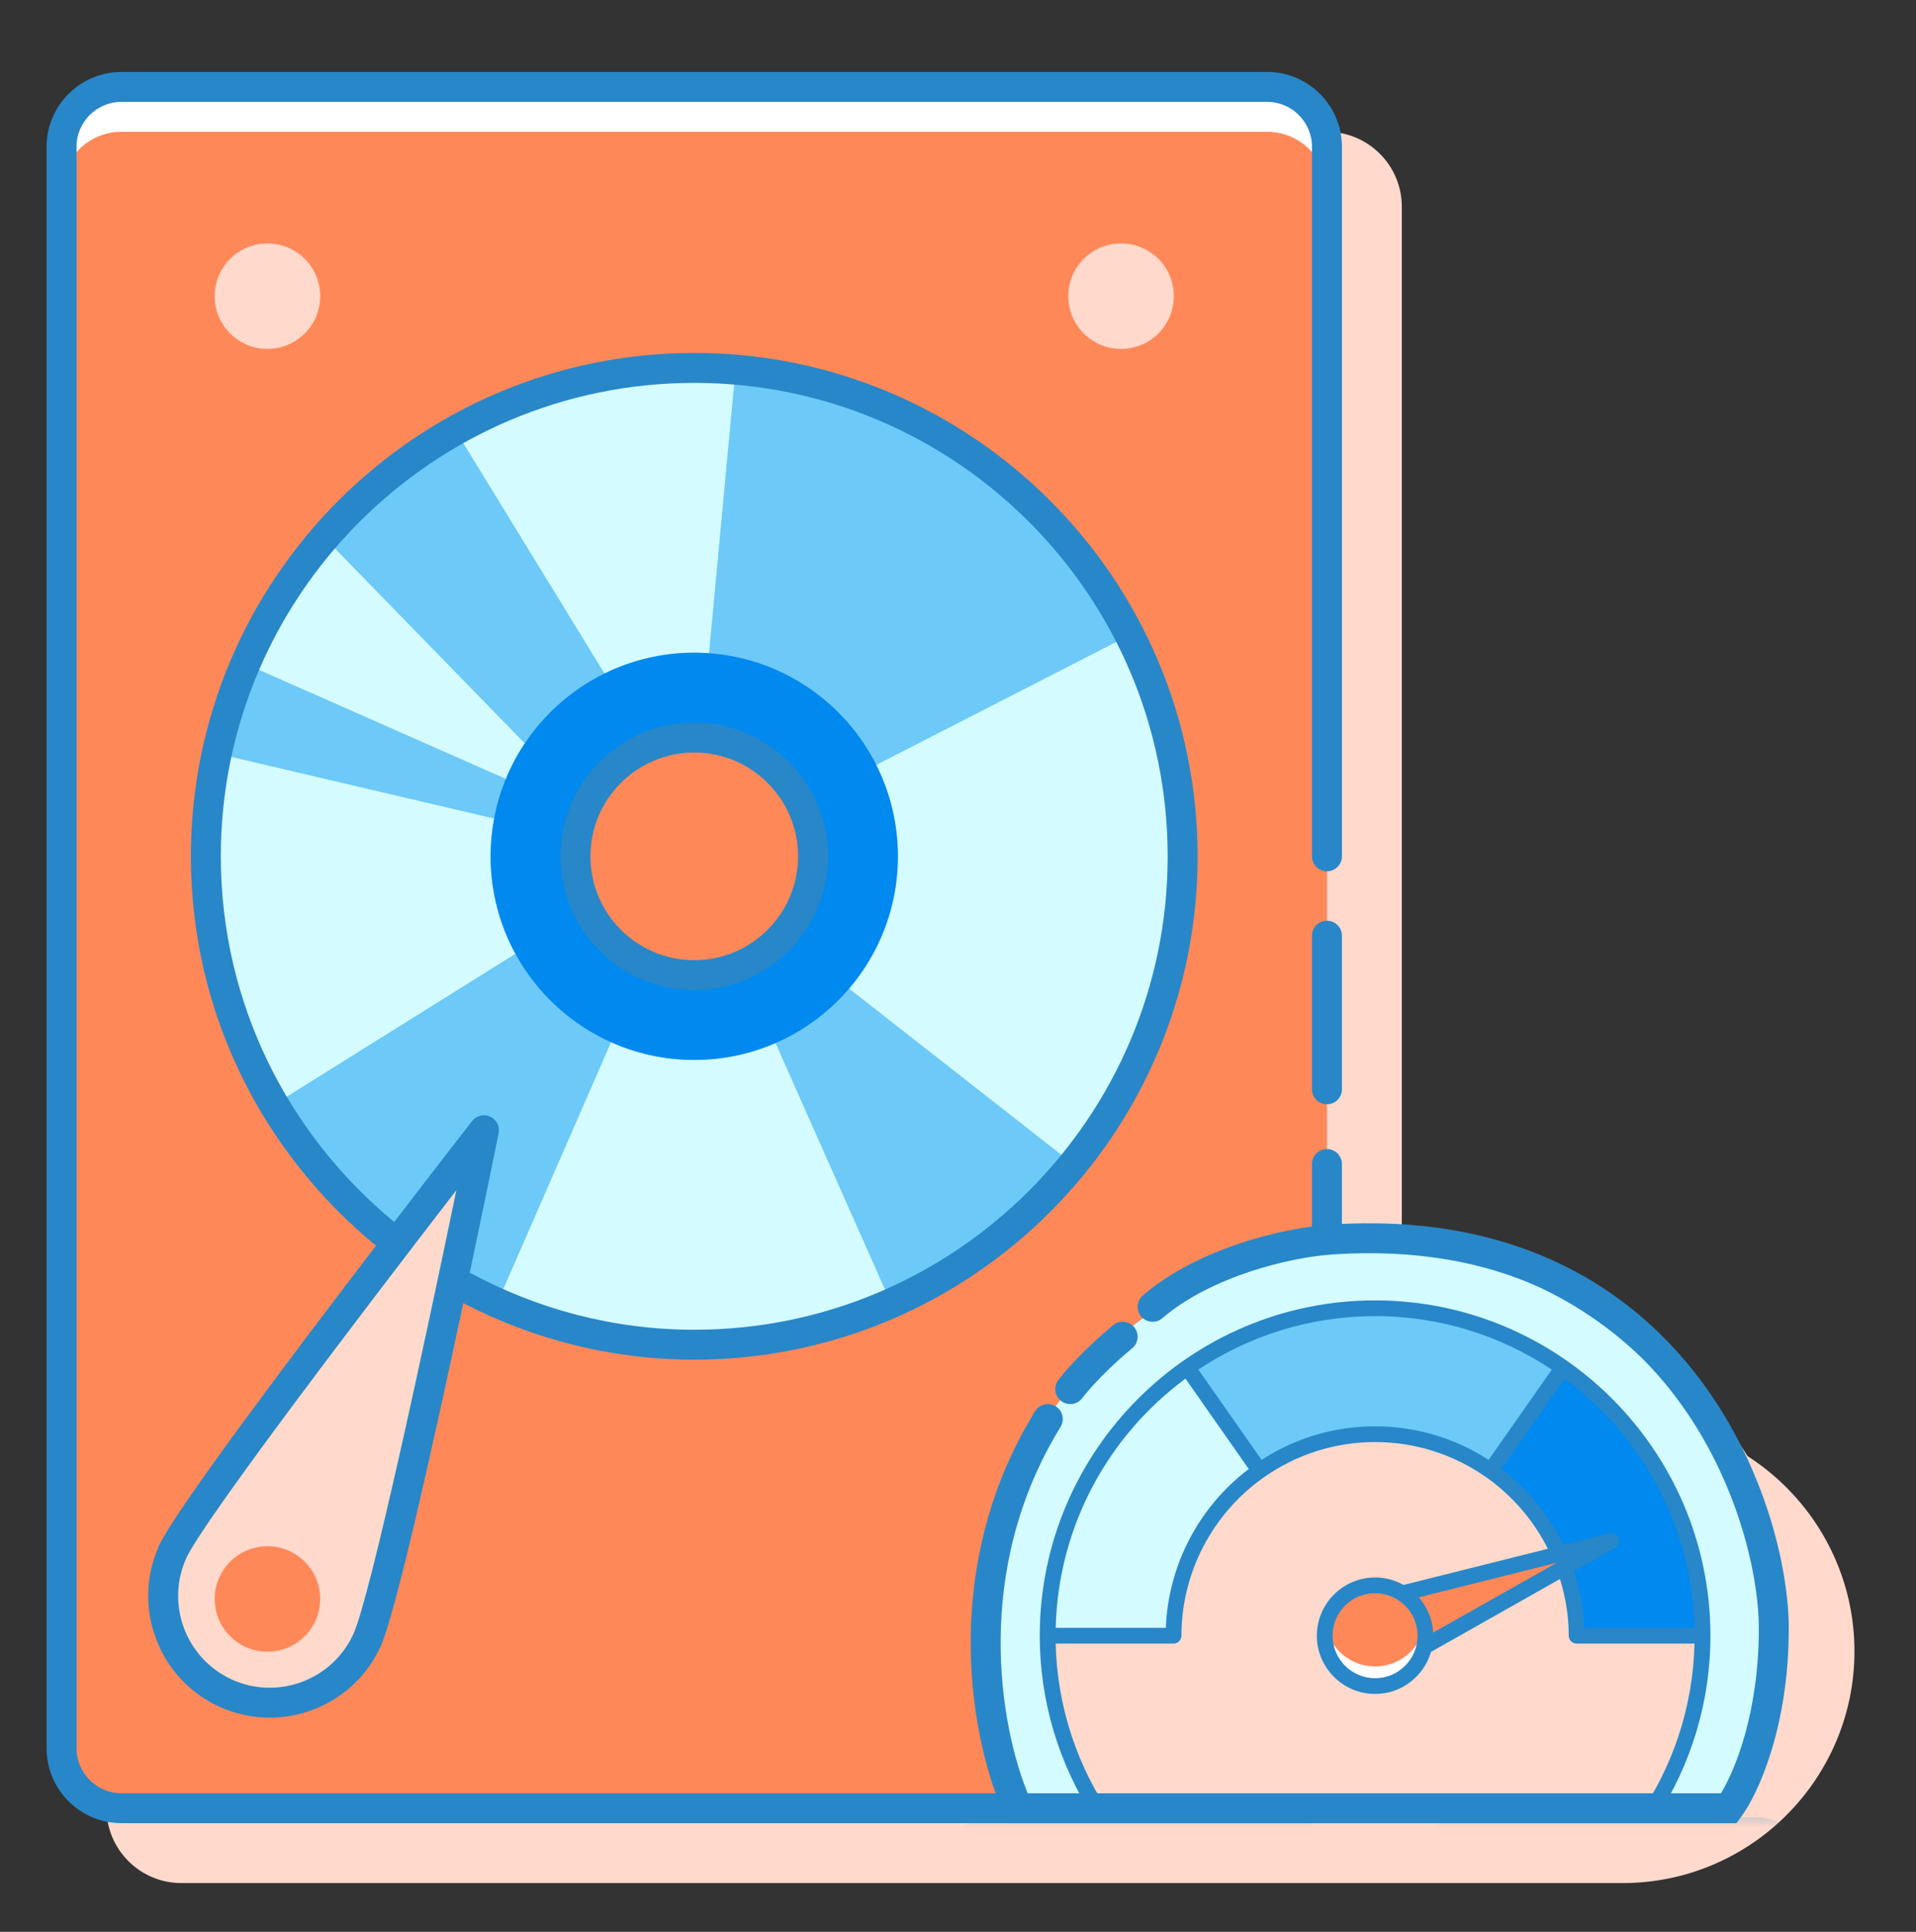 <svg width="120" height="121" viewBox="0 0 120 121" fill="none" xmlns="http://www.w3.org/2000/svg">
    <rect x="0" y="0" width="120" height="121" fill="#333333" stroke="none"/>
    <path d="M101.628 88.911H87.796V12.943C87.796 10.359 85.693 8.256 83.109 8.256H11.356C8.771 8.256 6.668 10.359 6.668 12.943V113.256C6.668 115.841 8.771 117.943 11.356 117.943H101.629C109.633 117.943 116.145 111.431 116.145 103.427C116.144 95.424 109.632 88.911 101.628 88.911Z" fill="#FFDACC"/>
    <path d="M79.359 113.256H7.606C5.535 113.256 3.856 111.577 3.856 109.506V9.193C3.856 7.122 5.535 5.443 7.606 5.443H79.359C81.429 5.443 83.109 7.122 83.109 9.193V109.506C83.109 111.577 81.429 113.256 79.359 113.256Z" fill="#FF8859"/>
    <path d="M79.359 5.443H7.606C5.535 5.443 3.856 7.122 3.856 9.193V12.006C3.856 9.935 5.535 8.256 7.606 8.256H79.359C81.429 8.256 83.109 9.935 83.109 12.006V9.193C83.109 7.122 81.429 5.443 79.359 5.443Z" fill="white"/>
    <path d="M43.481 23.045C26.588 23.045 12.893 36.74 12.893 53.635C12.893 70.529 26.588 84.223 43.481 84.223C60.375 84.223 74.07 70.528 74.07 53.635C74.071 36.74 60.375 23.045 43.481 23.045ZM43.481 61.075C39.372 61.075 36.04 57.744 36.04 53.634C36.04 49.524 39.371 46.193 43.481 46.193C47.59 46.193 50.922 49.524 50.922 53.634C50.922 57.744 47.591 61.075 43.481 61.075Z" fill="#6DC9F7"/>
    <path d="M70.751 39.779L54.87 47.916C55.736 49.637 56.235 51.576 56.235 53.635C56.235 56.798 55.077 59.685 53.171 61.914L67.225 72.916C71.503 67.654 74.071 60.945 74.071 53.635C74.071 48.646 72.868 43.941 70.751 39.779Z" fill="#D4FBFF"/>
    <path d="M30.727 53.634C30.727 52.826 30.811 52.038 30.954 51.272L13.576 47.195C13.131 49.272 12.892 51.424 12.892 53.634C12.892 59.317 14.447 64.636 17.147 69.195L32.283 59.74C31.293 57.926 30.727 55.846 30.727 53.634Z" fill="#D4FBFF"/>
    <path d="M43.481 66.386C41.625 66.386 39.866 65.98 38.275 65.268L31.137 81.62C34.913 83.288 39.087 84.222 43.481 84.222C47.868 84.222 52.035 83.292 55.807 81.629L48.569 65.325C47.01 66.004 45.292 66.386 43.481 66.386Z" fill="#D4FBFF"/>
    <path d="M32.87 46.563L20.315 33.672C18.287 36.024 16.607 38.684 15.364 41.578L31.687 48.787C32.01 48.003 32.406 47.259 32.87 46.563Z" fill="#D4FBFF"/>
    <path d="M43.481 40.88C43.794 40.88 44.098 40.904 44.405 40.927L46.064 23.161C45.212 23.09 44.352 23.045 43.481 23.045C38.048 23.045 32.949 24.468 28.525 26.952L37.866 42.196C39.563 41.362 41.464 40.88 43.481 40.88Z" fill="#D4FBFF"/>
    <path d="M43.481 40.881C36.438 40.881 30.727 46.591 30.727 53.635C30.727 60.678 36.438 66.388 43.481 66.388C50.525 66.388 56.235 60.679 56.235 53.635C56.235 46.59 50.526 40.881 43.481 40.881ZM43.481 61.076C39.372 61.076 36.04 57.745 36.04 53.635C36.04 49.525 39.371 46.194 43.481 46.194C47.59 46.194 50.922 49.525 50.922 53.635C50.922 57.745 47.591 61.076 43.481 61.076Z" fill="#0089EF"/>
    <path d="M16.751 21.854C18.576 21.854 20.055 20.375 20.055 18.55C20.055 16.725 18.576 15.246 16.751 15.246C14.927 15.246 13.447 16.725 13.447 18.55C13.447 20.375 14.927 21.854 16.751 21.854Z" fill="#FFDACC"/>
    <path d="M70.212 21.854C72.037 21.854 73.516 20.375 73.516 18.55C73.516 16.725 72.037 15.246 70.212 15.246C68.388 15.246 66.908 16.725 66.908 18.55C66.908 20.375 68.388 21.854 70.212 21.854Z" fill="#FFDACC"/>
    <path d="M70.212 103.451C72.037 103.451 73.516 101.972 73.516 100.147C73.516 98.323 72.037 96.844 70.212 96.844C68.388 96.844 66.908 98.323 66.908 100.147C66.908 101.972 68.388 103.451 70.212 103.451Z" fill="#FFDACC"/>
    <path d="M30.31 70.787C30.31 70.787 24.517 99.399 22.975 102.753C21.434 106.107 17.466 107.576 14.111 106.035C10.757 104.494 9.288 100.526 10.829 97.171C12.371 93.817 30.31 70.787 30.31 70.787Z" fill="#FFDACC"/>
    <path d="M16.751 103.453C18.576 103.453 20.055 101.974 20.055 100.149C20.055 98.325 18.576 96.846 16.751 96.846C14.927 96.846 13.447 98.325 13.447 100.149C13.447 101.974 14.927 103.453 16.751 103.453Z" fill="#FF8859"/>
    <path d="M83.107 57.668C82.59 57.668 82.17 58.087 82.17 58.605V68.229C82.17 68.747 82.59 69.166 83.107 69.166C83.625 69.166 84.045 68.747 84.045 68.229V58.605C84.045 58.087 83.626 57.668 83.107 57.668Z" fill="#2887C8"/>
    <path d="M43.481 62.013C48.101 62.013 51.86 58.254 51.86 53.634C51.86 49.014 48.101 45.256 43.481 45.256C38.861 45.256 35.103 49.014 35.103 53.634C35.103 58.254 38.862 62.013 43.481 62.013ZM43.481 47.132C47.067 47.132 49.985 50.048 49.985 53.635C49.985 57.222 47.067 60.139 43.481 60.139C39.895 60.139 36.978 57.222 36.978 53.635C36.978 50.048 39.896 47.132 43.481 47.132Z" fill="#2887C8"/>
    <path d="M13.72 106.889C14.748 107.361 15.827 107.584 16.89 107.584C19.777 107.584 22.545 105.936 23.827 103.147C24.776 101.081 27.198 90.177 29.017 81.619C33.353 83.871 38.266 85.162 43.481 85.162C60.865 85.162 75.007 71.019 75.007 53.635C75.007 36.251 60.865 22.107 43.481 22.107C26.097 22.107 11.955 36.251 11.955 53.635C11.955 63.459 16.484 72.233 23.55 78.019C18.157 85.068 10.964 94.635 9.978 96.78C8.223 100.6 9.902 105.133 13.72 106.889ZM13.83 53.635C13.83 37.285 27.131 23.982 43.481 23.982C59.831 23.982 73.132 37.284 73.132 53.635C73.132 69.986 59.831 83.287 43.481 83.287C38.392 83.287 33.609 81.979 29.421 79.71C30.41 75.016 31.146 71.384 31.229 70.975C31.315 70.549 31.097 70.12 30.701 69.939C30.306 69.754 29.838 69.871 29.57 70.214C29.33 70.522 27.328 73.094 24.689 76.533C18.07 71.089 13.83 62.854 13.83 53.635ZM11.681 97.565C12.74 95.261 22.679 82.194 28.583 74.547C26.626 84.008 23.182 100.061 22.124 102.363C20.8 105.241 17.382 106.505 14.503 105.186C11.624 103.862 10.358 100.443 11.681 97.565Z" fill="#2887C8"/>
    <path d="M84.045 72.906V85.161V110.193C84.045 112.402 82.254 114.193 80.045 114.193H7.606C5.021 114.193 2.918 112.091 2.918 109.506V9.193C2.918 6.609 5.021 4.506 7.606 4.506H79.359C81.943 4.506 84.046 6.609 84.046 9.193V53.634C84.046 54.152 83.626 54.571 83.109 54.571C82.591 54.571 82.171 54.152 82.171 53.634V9.193C82.171 7.643 80.909 6.381 79.359 6.381H7.606C6.055 6.381 4.793 7.643 4.793 9.193V109.505C4.793 111.056 6.055 112.317 7.606 112.317H79.171C80.828 112.317 82.171 110.974 82.171 109.317L82.17 85.161V72.906C82.17 72.387 82.59 71.968 83.108 71.968C83.625 71.968 84.045 72.387 84.045 72.906Z" fill="#2887C8"/>
    <mask id="mask0_14683_42123" style="mask-type:alpha" maskUnits="userSpaceOnUse" x="56" y="73" width="59" height="41">
        <rect x="56.25" y="73.881" width="58.125" height="39.407" fill="#C4C4C4"/>
    </mask>
    <g mask="url(#mask0_14683_42123)">
        <path d="M111.975 115.801H110.478C112.223 112.382 113.214 108.516 113.214 104.421C113.214 90.568 101.944 79.299 88.093 79.299C74.24 79.299 62.971 90.568 62.971 104.421C62.971 108.516 63.962 112.382 65.707 115.801H64.21C62.265 115.801 60.682 117.384 60.682 119.329V129.893C60.682 131.838 62.265 133.421 64.21 133.421H69.429V137.507C69.429 137.7 69.543 137.876 69.72 137.956C69.785 137.985 69.853 137.999 69.922 137.999C70.04 137.999 70.156 137.957 70.248 137.876L75.291 133.421H82.42C84.365 133.421 85.947 131.838 85.947 129.893V129.444C86.655 129.505 87.369 129.542 88.092 129.542C88.815 129.542 89.529 129.505 90.237 129.444V129.893C90.237 131.838 91.819 133.421 93.764 133.421H100.893L105.936 137.876C106.028 137.957 106.144 137.999 106.262 137.999C106.331 137.999 106.399 137.985 106.464 137.956C106.641 137.876 106.755 137.7 106.755 137.507V133.421H111.974C113.919 133.421 115.502 131.838 115.502 129.893V119.329C115.503 117.384 113.921 115.801 111.975 115.801Z" fill="#FFDACC"/>
        <path d="M86.122 127.079C99.725 127.079 110.752 116.052 110.752 102.45C110.752 88.847 99.725 77.82 86.122 77.82C72.52 77.82 61.493 88.847 61.493 102.45C61.493 116.052 72.52 127.079 86.122 127.079Z" fill="#D4FBFF"/>
        <path d="M86.122 122.958C97.449 122.958 106.632 113.776 106.632 102.449C106.632 91.122 97.449 81.939 86.122 81.939C74.795 81.939 65.613 91.122 65.613 102.449C65.613 113.776 74.795 122.958 86.122 122.958Z" fill="#FFDACC"/>
        <path d="M98.743 102.449H106.632C106.632 95.5 103.172 89.362 97.884 85.652L93.357 92.117C96.611 94.4 98.743 98.173 98.743 102.449Z" fill="#0089EF"/>
        <path d="M86.123 89.828C88.817 89.828 91.308 90.678 93.357 92.116L97.884 85.652C94.554 83.315 90.5 81.939 86.123 81.939C81.745 81.939 77.691 83.315 74.361 85.652L78.888 92.116C80.938 90.678 83.429 89.828 86.123 89.828Z" fill="#6DC9F7"/>
        <path d="M78.888 92.117L74.361 85.652C69.073 89.362 65.613 95.5 65.613 102.449H73.501C73.501 98.173 75.634 94.4 78.888 92.117Z" fill="#D4FBFF"/>
        <path d="M100.9 96.522L87.828 99.797C88.699 100.358 89.278 101.335 89.278 102.449C89.278 102.687 89.249 102.917 89.2 103.14L100.9 96.522Z" fill="#FF8859"/>
        <path d="M86.122 105.606C87.865 105.606 89.278 104.193 89.278 102.45C89.278 100.708 87.865 99.295 86.122 99.295C84.38 99.295 82.967 100.708 82.967 102.45C82.967 104.193 84.38 105.606 86.122 105.606Z" fill="#FF8859"/>
        <path d="M86.122 104.374C84.59 104.374 83.315 103.282 83.028 101.834C82.989 102.033 82.967 102.238 82.967 102.449C82.967 104.192 84.379 105.605 86.122 105.605C87.865 105.605 89.278 104.192 89.278 102.449C89.278 102.238 89.256 102.033 89.217 101.834C88.93 103.282 87.654 104.374 86.122 104.374Z" fill="white"/>
        <path d="M66.917 87.522C67.061 87.522 67.204 87.459 67.301 87.338C68.351 86.032 69.54 84.833 70.834 83.772C71.045 83.6 71.076 83.289 70.903 83.079C70.731 82.869 70.421 82.837 70.21 83.01C68.864 84.114 67.627 85.362 66.534 86.721C66.363 86.933 66.397 87.243 66.609 87.413C66.699 87.487 66.808 87.522 66.917 87.522Z" fill="#2887C8"/>
        <path d="M110.005 113.831H108.501C110.248 110.411 111.245 106.547 111.245 102.45C111.245 88.597 99.975 77.328 86.123 77.328C81.146 77.328 76.335 78.781 72.21 81.529C71.984 81.68 71.922 81.986 72.073 82.213C72.224 82.438 72.529 82.5 72.757 82.349C76.719 79.709 81.341 78.313 86.123 78.313C99.432 78.313 110.26 89.141 110.26 102.45C110.26 106.566 109.21 110.436 107.385 113.831H103.76C105.886 110.549 107.125 106.643 107.125 102.45C107.125 90.87 97.704 81.448 86.123 81.448C74.543 81.448 65.121 90.87 65.121 102.45C65.121 106.642 66.36 110.549 68.486 113.831H64.861C63.036 110.436 61.986 106.566 61.986 102.45C61.986 97.699 63.365 93.102 65.974 89.156C66.124 88.93 66.061 88.624 65.835 88.474C65.608 88.324 65.302 88.386 65.152 88.613C62.436 92.72 61.001 97.505 61.001 102.45C61.001 106.546 61.997 110.411 63.744 113.831H62.24C60.296 113.831 58.713 115.413 58.713 117.358V127.922C58.713 129.867 60.296 131.45 62.24 131.45H67.46V135.536C67.46 135.729 67.573 135.905 67.75 135.985C67.815 136.015 67.884 136.028 67.953 136.028C68.07 136.028 68.187 135.986 68.279 135.905L73.322 131.45H80.451C82.395 131.45 83.978 129.867 83.978 127.922V127.472C84.686 127.532 85.4 127.572 86.123 127.572C86.846 127.572 87.56 127.532 88.267 127.472V127.922C88.267 129.867 89.85 131.45 91.795 131.45H98.924L103.967 135.905C104.059 135.987 104.175 136.028 104.293 136.028C104.362 136.028 104.43 136.014 104.495 135.985C104.672 135.905 104.785 135.729 104.785 135.536V131.45H110.005C111.95 131.45 113.533 129.867 113.533 127.922V117.358C113.533 115.413 111.95 113.831 110.005 113.831ZM106.127 101.957H99.228C99.181 100.735 98.951 99.543 98.577 98.403L101.143 96.951C101.357 96.83 101.449 96.569 101.358 96.339C101.266 96.111 101.021 95.986 100.781 96.044L97.918 96.762C97.026 94.916 95.707 93.281 94.034 92.011L97.999 86.349C102.809 89.907 105.971 95.565 106.127 101.957ZM89.76 102.258C89.716 101.413 89.385 100.645 88.86 100.047L97.493 97.884L89.76 102.258ZM88.785 102.45C88.785 103.918 87.591 105.112 86.123 105.112C84.655 105.112 83.46 103.918 83.46 102.45C83.46 100.982 84.655 99.787 86.123 99.787C87.591 99.787 88.785 100.982 88.785 102.45ZM97.192 85.783L93.232 91.438C91.107 90.061 88.66 89.336 86.123 89.336C83.586 89.336 81.139 90.061 79.014 91.438L75.054 85.783C78.227 83.669 82.032 82.433 86.123 82.433C90.213 82.433 94.019 83.669 97.192 85.783ZM74.248 86.349L78.21 92.009C75.078 94.386 73.166 98.041 73.018 101.957H66.119C66.275 95.565 69.436 89.907 74.248 86.349ZM66.116 102.943H73.502C73.774 102.943 73.994 102.722 73.994 102.45C73.994 98.507 75.929 94.796 79.17 92.521L79.171 92.521C81.222 91.082 83.626 90.322 86.123 90.322C88.62 90.322 91.023 91.082 93.075 92.521L93.076 92.521C94.74 93.69 96.055 95.242 96.945 97.006L87.905 99.271C87.378 98.974 86.77 98.802 86.123 98.802C84.112 98.802 82.475 100.439 82.475 102.45C82.475 104.462 84.112 106.098 86.123 106.098C87.781 106.098 89.181 104.985 89.623 103.468L97.7 98.899C98.053 100.038 98.251 101.231 98.251 102.45C98.251 102.722 98.471 102.943 98.744 102.943H106.129C106.031 106.98 104.732 110.723 102.575 113.831H91.796C89.851 113.831 88.268 115.413 88.268 117.359V122.338C87.562 122.415 86.849 122.467 86.123 122.467C85.398 122.467 84.684 122.415 83.978 122.338V117.358C83.978 115.413 82.396 113.831 80.451 113.831H69.67C67.514 110.723 66.215 106.98 66.116 102.943ZM82.993 127.922C82.993 129.324 81.853 130.465 80.451 130.465H73.135C73.015 130.465 72.899 130.509 72.809 130.588L68.445 134.443V130.957C68.445 130.685 68.225 130.464 67.953 130.464H62.24C60.838 130.464 59.698 129.324 59.698 127.922V117.358C59.698 115.956 60.838 114.816 62.24 114.816H80.451C81.853 114.816 82.993 115.956 82.993 117.358V127.922ZM86.123 126.587C85.399 126.587 84.685 126.544 83.978 126.481V123.328C84.684 123.402 85.398 123.451 86.123 123.451C86.848 123.451 87.562 123.401 88.267 123.328V126.481C87.56 126.544 86.846 126.587 86.123 126.587ZM112.548 127.922C112.548 129.324 111.408 130.465 110.006 130.465H104.293C104.021 130.465 103.801 130.685 103.801 130.957V134.444L99.437 130.588C99.347 130.509 99.231 130.465 99.111 130.465H91.796C90.394 130.465 89.253 129.325 89.253 127.922V117.358C89.253 115.956 90.394 114.816 91.796 114.816H110.006C111.408 114.816 112.548 115.956 112.548 117.358V127.922Z" fill="#2887C8"/>
        <path fill-rule="evenodd" clip-rule="evenodd" d="M71.032 83.124C71.364 83.522 71.31 84.113 70.912 84.445C69.822 85.354 69.031 86.145 68.518 86.703C68.261 86.982 68.074 87.203 67.953 87.35C67.892 87.424 67.849 87.48 67.821 87.516C67.807 87.533 67.798 87.546 67.792 87.554L67.787 87.561C67.481 87.978 66.894 88.068 66.477 87.762C66.059 87.456 65.969 86.869 66.275 86.451L67.004 86.986C66.275 86.451 66.275 86.452 66.275 86.451L66.276 86.45L66.278 86.448L66.282 86.443L66.294 86.426C66.305 86.412 66.32 86.392 66.338 86.368C66.376 86.319 66.43 86.251 66.502 86.163C66.645 85.989 66.856 85.74 67.138 85.434C67.703 84.82 68.553 83.971 69.712 83.004C70.11 82.673 70.701 82.727 71.032 83.124Z" fill="#2887C8"/>
    </g>
    <path fill-rule="evenodd" clip-rule="evenodd" d="M106.087 85.897C110.449 91.411 112.031 98.066 112.031 102.006C112.031 108.177 110.108 112.383 109.031 113.819L108.75 114.194H63.15L62.899 113.649C60.937 109.398 58.613 98.487 64.827 88.39C65.098 87.949 65.675 87.812 66.116 88.083C66.557 88.354 66.695 88.932 66.423 89.373C60.89 98.365 62.638 108.097 64.365 112.319H107.783C108.659 110.893 110.156 107.284 110.156 102.006C110.156 98.447 108.692 92.212 104.616 87.061C100.582 81.962 93.962 77.885 83.499 78.567C80.798 78.743 75.865 79.933 72.798 82.562C72.404 82.899 71.813 82.853 71.476 82.46C71.139 82.067 71.184 81.475 71.577 81.138C75.073 78.142 80.464 76.886 83.376 76.696C94.476 75.972 101.683 80.332 106.087 85.897Z" fill="#2887C8"/>
</svg>
